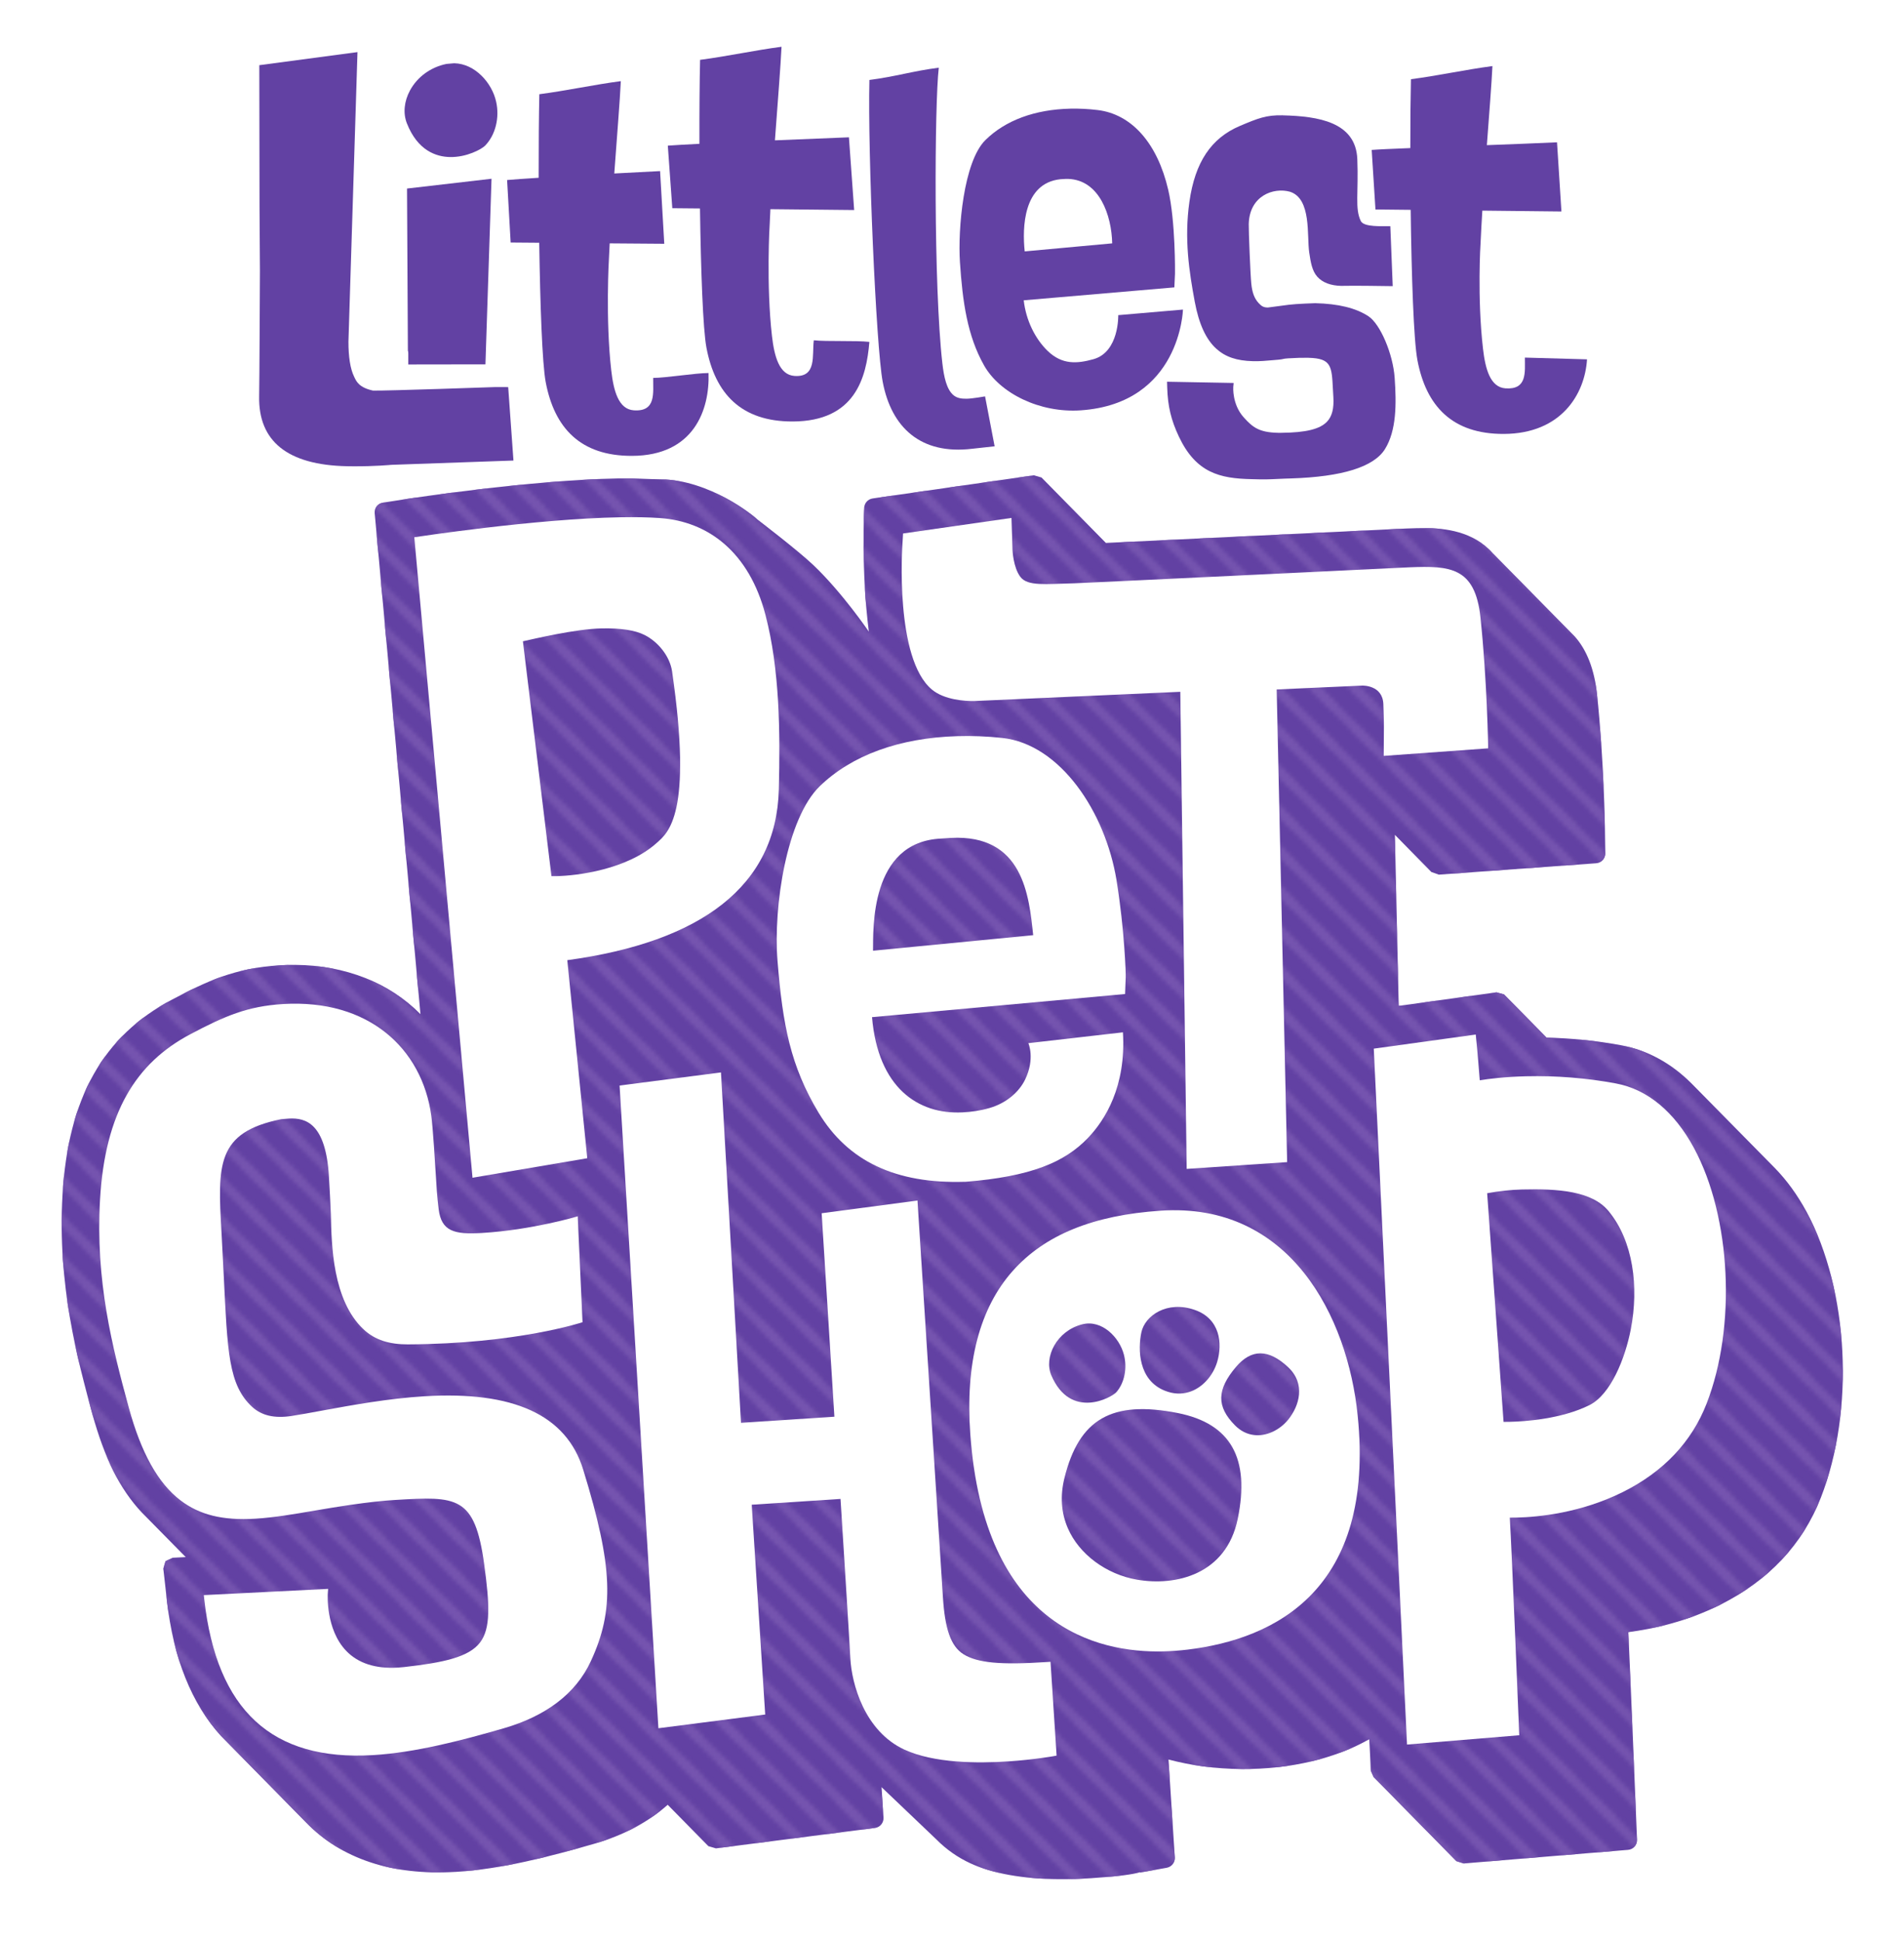 <?xml version="1.0" encoding="UTF-8" standalone="no"?>
<!-- Created with Inkscape (http://www.inkscape.org/) -->

<svg
   xmlns:dc="http://purl.org/dc/elements/1.1/"
   xmlns:cc="http://creativecommons.org/ns#"
   xmlns:rdf="http://www.w3.org/1999/02/22-rdf-syntax-ns#"
   xmlns:svg="http://www.w3.org/2000/svg"
   xmlns="http://www.w3.org/2000/svg"
   xmlns:sodipodi="http://sodipodi.sourceforge.net/DTD/sodipodi-0.dtd"
   xmlns:inkscape="http://www.inkscape.org/namespaces/inkscape"
   width="981.23"
   height="1000"
   viewBox="0 0 981.23 1000"
   id="svg9095"
   version="1.1"
   inkscape:version="0.91 r13725"
   sodipodi:docname="Littlest Pet Shop 2016.svg">
  <defs
     id="defs9097">
    <pattern
       id="pattern7396"
       height="9"
       width="9"
       y="0"
       x="0"
       patternUnits="userSpaceOnUse"
       patternTransform="matrix(0.118,0,0,0.118,-187.147,272.072)">
      <g
         id="g7398">
        <g
           id="g7400"
           clip-path="url(#clipPath7392)">
          <g
             id="g7402"
             transform="translate(20.165,-11.166)">
            <path
               id="path7404"
               style="fill:none;stroke:#7554af;stroke-opacity:1;stroke-width:2;stroke-linecap:butt;stroke-linejoin:miter;stroke-miterlimit:10;stroke-dasharray:none"
               d="M 0,0 -13.333,13.332" />
            <g
               id="g7406"
               transform="translate(-9,0)">
              <path
                 id="path7408"
                 style="fill:none;stroke:#7554af;stroke-opacity:1;stroke-width:2;stroke-linecap:butt;stroke-linejoin:miter;stroke-miterlimit:10;stroke-dasharray:none"
                 d="M 0,0 -13.333,13.332" />
              <g
                 id="g7410"
                 transform="translate(-9,0)">
                <path
                   id="path7412"
                   style="fill:none;stroke:#7554af;stroke-opacity:1;stroke-width:2;stroke-linecap:butt;stroke-linejoin:miter;stroke-miterlimit:10;stroke-dasharray:none"
                   d="M 0,0 -13.333,13.332" />
                <g
                   id="g7414"
                   transform="translate(18,9)">
                  <path
                     id="path7416"
                     style="fill:none;stroke:#7554af;stroke-opacity:1;stroke-width:2;stroke-linecap:butt;stroke-linejoin:miter;stroke-miterlimit:10;stroke-dasharray:none"
                     d="M 0,0 -13.333,13.332" />
                  <g
                     id="g7418"
                     transform="translate(-9,0)">
                    <path
                       id="path7420"
                       style="fill:none;stroke:#7554af;stroke-opacity:1;stroke-width:2;stroke-linecap:butt;stroke-linejoin:miter;stroke-miterlimit:10;stroke-dasharray:none"
                       d="M 0,0 -13.333,13.332" />
                    <g
                       id="g7422"
                       transform="translate(-9,0)">
                      <path
                         id="path7424"
                         style="fill:none;stroke:#7554af;stroke-opacity:1;stroke-width:2;stroke-linecap:butt;stroke-linejoin:miter;stroke-miterlimit:10;stroke-dasharray:none"
                         d="M 0,0 -13.333,13.332" />
                      <g
                         id="g7426"
                         transform="translate(18,9)">
                        <path
                           id="path7428"
                           style="fill:none;stroke:#7554af;stroke-opacity:1;stroke-width:2;stroke-linecap:butt;stroke-linejoin:miter;stroke-miterlimit:10;stroke-dasharray:none"
                           d="M 0,0 -13.333,13.332" />
                        <g
                           id="g7430"
                           transform="translate(-9,0)">
                          <path
                             id="path7432"
                             style="fill:none;stroke:#7554af;stroke-opacity:1;stroke-width:2;stroke-linecap:butt;stroke-linejoin:miter;stroke-miterlimit:10;stroke-dasharray:none"
                             d="M 0,0 -13.333,13.332" />
                          <g
                             id="g7434"
                             transform="translate(-9,0)">
                            <path
                               id="path7436"
                               style="fill:none;stroke:#7554af;stroke-opacity:1;stroke-width:2;stroke-linecap:butt;stroke-linejoin:miter;stroke-miterlimit:10;stroke-dasharray:none"
                               d="M 0,0 -13.333,13.332" />
                          </g>
                        </g>
                      </g>
                    </g>
                  </g>
                </g>
              </g>
            </g>
          </g>
        </g>
      </g>
    </pattern>
    <clipPath
       id="clipPath7392"
       clipPathUnits="userSpaceOnUse">
      <path
         inkscape:connector-curvature="0"
         id="path7394"
         d="m 1e-6,-1e-6 9,0 0,9 -9,0 0,-9 z" />
    </clipPath>
  </defs>
  <sodipodi:namedview
     id="base"
     pagecolor="#ffffff"
     bordercolor="#666666"
     borderopacity="1.0"
     inkscape:pageopacity="0.0"
     inkscape:pageshadow="2"
     inkscape:zoom="0.35355339"
     inkscape:cx="96.629725"
     inkscape:cy="308.63063"
     inkscape:document-units="px"
     inkscape:current-layer="layer1"
     showgrid="false"
     units="px"
     inkscape:window-width="1366"
     inkscape:window-height="705"
     inkscape:window-x="-8"
     inkscape:window-y="-8"
     inkscape:window-maximized="1" />
  <g
     inkscape:label="Layer 1"
     inkscape:groupmode="layer"
     id="layer1"
     transform="translate(0,-52.362)">
    <g
       id="g7346"
       transform="matrix(19.253,0,0,-19.253,958.959,661.648)">
      <path
         d="m 0,0 c -0.317,0.589 -0.698,1.112 -1.133,1.555 l -2.236,2.268 c -0.786,0.785 -1.71,1.281 -2.749,1.474 -0.508,0.095 -1.036,0.162 -1.57,0.2 l -0.445,0.452 -0.761,0.81 1.93,0.139 c 1.009,0.074 1.788,0.924 1.775,1.936 l -0.01,0.668 c -0.003,0.201 -0.037,2.013 -0.221,3.746 -0.108,1.009 -0.448,1.839 -1.012,2.471 l -0.047,0.05 -2.501,2.561 c -0.121,0.133 -0.247,0.254 -0.377,0.366 2.046,0.167 3.19,1.811 3.279,3.257 0.02,0.336 -0.098,0.672 -0.326,0.922 -0.228,0.249 -0.552,0.397 -0.889,0.407 l -1.644,0.046 c -0.026,0.579 -0.016,1.103 -0.006,1.417 l 0.916,-0.01 0.016,0 c 0.69,0 1.252,0.562 1.252,1.252 l -0.01,0.156 -0.113,1.776 c -0.042,0.657 -0.59,1.172 -1.246,1.172 l -0.06,-0.002 c -0.153,-0.007 -0.31,-0.013 -0.468,-0.02 0.021,0.3 0.037,0.553 0.046,0.75 0.018,0.371 -0.129,0.728 -0.402,0.979 -0.271,0.25 -0.63,0.37 -1.009,0.322 -0.377,-0.049 -0.764,-0.117 -1.145,-0.184 -0.349,-0.061 -0.71,-0.125 -1.036,-0.167 -0.617,-0.08 -1.076,-0.589 -1.091,-1.211 l -0.005,-0.251 c -0.437,0.259 -1.11,0.48 -2.155,0.505 -0.715,0.017 -1.14,-0.164 -1.641,-0.377 l -0.014,-0.005 c -0.412,-0.175 -0.767,-0.413 -1.064,-0.712 -0.543,0.695 -1.272,1.127 -2.108,1.227 -0.302,0.036 -0.603,0.052 -0.907,0.045 -0.858,-0.019 -1.627,-0.213 -2.271,-0.567 0.007,0.117 0.014,0.205 0.021,0.265 0.046,0.386 -0.086,0.764 -0.363,1.038 -0.236,0.233 -0.549,0.362 -0.881,0.362 l -0.159,-0.01 c -0.393,-0.051 -0.708,-0.116 -1.014,-0.179 -0.274,-0.057 -0.533,-0.111 -0.844,-0.151 -0.423,-0.055 -0.772,-0.312 -0.954,-0.669 0.005,0.094 0.01,0.18 0.014,0.257 0.017,0.371 -0.129,0.728 -0.402,0.979 -0.271,0.25 -0.636,0.37 -1.009,0.321 -0.376,-0.048 -0.764,-0.116 -1.138,-0.182 -0.352,-0.061 -0.715,-0.125 -1.043,-0.168 -0.527,-0.068 -0.938,-0.448 -1.057,-0.945 l -0.055,0.055 c -0.271,0.249 -0.636,0.369 -1.009,0.321 -0.377,-0.049 -0.764,-0.117 -1.144,-0.183 -0.35,-0.062 -0.712,-0.125 -1.038,-0.167 -0.106,-0.014 -0.207,-0.041 -0.302,-0.078 -0.416,0.518 -1.036,0.901 -1.796,0.918 l -0.04,0 c -0.146,0 -0.293,-0.015 -0.437,-0.044 -0.358,-0.073 -0.691,-0.214 -0.983,-0.412 -0.07,0.162 -0.175,0.309 -0.309,0.43 -0.271,0.245 -0.631,0.361 -1.005,0.312 l -2.628,-0.349 c -0.62,-0.083 -1.087,-0.617 -1.087,-1.244 l 0.006,-3.789 0.011,-1.706 -0.004,-0.75 c -0.004,-0.85 -0.01,-2.272 -0.017,-2.579 -0.014,-0.654 0.158,-2.653 2.696,-3.079 l 0.005,-0.236 0.954,-10.439 c -0.451,0.096 -0.918,0.147 -1.393,0.153 l -0.088,0 c -0.156,0 -0.316,-0.005 -0.477,-0.014 -1.52,-0.092 -2.507,-0.555 -3.55,-1.107 -2.376,-1.256 -3.62,-3.408 -3.806,-6.58 -0.157,-2.692 0.429,-4.841 0.857,-6.41 0.39,-1.432 0.952,-2.522 1.724,-3.338 l 0.124,-0.127 c -0.015,-0.138 -0.015,-0.278 0.001,-0.416 l 0.096,-0.861 c 0.214,-1.898 0.846,-3.429 1.885,-4.56 l 2.288,-2.326 c 1.161,-1.203 2.717,-1.824 4.623,-1.847 0.209,-0.003 0.426,0.002 0.643,0.014 l 0.036,0.003 c 1.382,0.082 2.772,0.441 4.068,0.816 0.452,0.13 0.88,0.298 1.278,0.499 l 0.131,-0.133 0.128,-0.118 c 0.405,-0.335 0.941,-0.492 1.465,-0.425 l 4.257,0.546 c 0.12,0.015 0.238,0.042 0.352,0.079 0.386,-0.37 0.824,-0.668 1.304,-0.887 0.802,-0.368 1.808,-0.561 2.995,-0.576 l 0.138,-0.001 c 0.289,0 0.594,0.011 0.906,0.031 0.672,0.045 1.097,0.094 1.417,0.163 l 0.068,0.01 0.712,0.129 c 0.959,0.171 1.635,1.034 1.572,2.007 l -0.04,0.611 0.121,-0.002 0.119,-0.001 c 0.798,0 1.572,0.093 2.303,0.277 l 2.213,-2.249 0.091,-0.085 c 0.342,-0.299 0.78,-0.466 1.233,-0.471 l 0.025,0 0.157,0.007 4.398,0.364 c 1.026,0.085 1.796,0.956 1.754,1.984 l -10e-4,0.039 c -0.026,0.642 -0.104,2.566 -0.17,4.123 0.517,0.151 1.013,0.344 1.475,0.575 1.683,0.84 2.863,2.103 3.507,3.753 C 1.54,-6.286 1.342,-2.488 0,0"
         style="fill:#ffffff;fill-opacity:1;fill-rule:nonzero;stroke:none"
         id="path7348"
         inkscape:connector-curvature="0" />
    </g>
    <g
       id="g7350"
       transform="matrix(19.253,0,0,-19.253,546.45,144.713)">
      <path
         d="m 0,0 0.15,0.009 0.055,0 C 1.049,-0.016 1.372,-0.97 1.388,-1.716 L -0.954,-1.931 C -1.021,-1.298 -0.995,-0.105 0,0 m 1.55,-3.637 c 0,0 0.028,-0.988 -0.667,-1.18 -0.434,-0.12 -0.832,-0.152 -1.22,0.22 -0.338,0.325 -0.584,0.825 -0.643,1.357 l 4.032,0.346 0.017,0.367 C 3.07,-2.52 3.084,-1.126 2.888,-0.284 2.598,0.965 1.909,1.743 0.997,1.852 0.752,1.882 0.505,1.894 0.268,1.889 -0.684,1.867 -1.47,1.577 -2.006,1.048 c -0.586,-0.577 -0.739,-2.386 -0.682,-3.26 0.071,-1.074 0.198,-1.976 0.646,-2.77 0.422,-0.748 1.493,-1.279 2.593,-1.202 2.666,0.186 2.731,2.696 2.731,2.696"
         style="fill:#6241a3;fill-opacity:1;fill-rule:nonzero;stroke:none"
         id="path7352"
         inkscape:connector-curvature="0" />
    </g>
    <g
       id="g7354"
       transform="matrix(19.253,0,0,-19.253,255.176,251.797)">
      <path
         d="m 0,0 c -0.024,-0.001 -2.918,-0.102 -3.253,-0.094 l -0.017,0 c -0.368,0.08 -0.442,0.239 -0.497,0.355 l -0.012,0.026 c -0.098,0.202 -0.149,0.525 -0.148,0.93 l 0.242,7.747 -2.628,-0.35 0.006,-3.783 0.011,-1.722 c -0.003,-0.495 -0.012,-2.913 -0.021,-3.348 -0.026,-1.213 0.762,-1.845 2.344,-1.879 l 0.174,-0.002 c 0.58,-0.004 1.02,0.039 1.02,0.039 l 3.269,0.115 -0.141,1.965"
         style="fill:#6241a3;fill-opacity:1;fill-rule:nonzero;stroke:none"
         id="path7356"
         inkscape:connector-curvature="0" />
    </g>
    <g
       id="g7358"
       transform="matrix(19.253,0,0,-19.253,231.841,133.277)">
      <path
         d="M 0,0 C 0.451,-0.01 0.853,0.212 0.944,0.306 1.219,0.589 1.336,1.051 1.238,1.483 1.129,1.979 0.678,2.498 0.116,2.51 L -0.091,2.492 C -0.513,2.406 -0.869,2.147 -1.067,1.783 -1.226,1.49 -1.256,1.17 -1.151,0.903 -0.863,0.171 -0.367,0.008 0,0"
         style="fill:#6241a3;fill-opacity:1;fill-rule:nonzero;stroke:none"
         id="path7360"
         inkscape:connector-curvature="0" />
    </g>
    <g
       id="g7362"
       transform="matrix(19.253,0,0,-19.253,210.047,203.126)">
      <path
         d="m 0,0 0.008,-1.532 c 0,-0.157 0.015,0.189 0.011,-0.391 L 2.084,-1.92 2.247,3.047 -0.015,2.785"
         style="fill:#6241a3;fill-opacity:1;fill-rule:nonzero;stroke:none"
         id="path7364"
         inkscape:connector-curvature="0" />
    </g>
    <g
       id="g7366"
       transform="matrix(19.253,0,0,-19.253,336.615,247.079)">
      <path
         d="m 0,0 c -0.005,-0.399 0.087,-0.91 -0.52,-0.867 -0.409,0.029 -0.54,0.523 -0.602,1.067 -0.157,1.364 -0.063,3.007 -0.061,3.011 0.006,0.126 0.012,0.257 0.019,0.39 L 0.297,3.59 0.185,5.535 C -0.241,5.513 -0.652,5.492 -1.041,5.471 -0.967,6.483 -0.89,7.434 -0.866,7.942 -1.56,7.852 -2.337,7.684 -3.047,7.592 -3.06,7.03 -3.066,6.231 -3.065,5.356 -3.453,5.331 -3.748,5.311 -3.91,5.296 L -3.815,3.623 -3.05,3.617 c 0.025,-1.662 0.08,-3.234 0.173,-3.728 0.232,-1.226 0.928,-1.98 2.311,-1.975 1.668,0.005 2.082,1.25 2.048,2.217 C 1.124,0.13 0.341,0.001 0,0"
         style="fill:#6241a3;fill-opacity:1;fill-rule:nonzero;stroke:none"
         id="path7368"
         inkscape:connector-curvature="0" />
    </g>
    <g
       id="g7370"
       transform="matrix(19.253,0,0,-19.253,419.401,227.692)">
      <path
         d="m 0,0 c -0.052,-0.395 0.089,-0.997 -0.518,-0.954 -0.408,0.029 -0.539,0.523 -0.602,1.067 -0.157,1.364 -0.063,3.008 -0.06,3.011 0.005,0.124 0.012,0.253 0.018,0.385 L 1.08,3.486 0.94,5.432 C 0.239,5.404 -0.431,5.377 -1.041,5.351 -0.966,6.375 -0.888,7.342 -0.864,7.855 -1.558,7.765 -2.335,7.597 -3.044,7.505 -3.058,6.941 -3.064,6.137 -3.062,5.258 -3.445,5.238 -3.738,5.222 -3.908,5.209 l 0.12,-1.674 0.741,-0.007 c 0.024,-1.661 0.079,-3.232 0.173,-3.726 0.232,-1.226 0.927,-1.98 2.311,-1.975 1.667,0.006 1.971,1.166 2.05,2.13 C 1.132,-0.002 0.339,-0.038 0,0"
         style="fill:#6241a3;fill-opacity:1;fill-rule:nonzero;stroke:none"
         id="path7372"
         inkscape:connector-curvature="0" />
    </g>
    <g
       id="g7374"
       transform="matrix(19.253,0,0,-19.253,705.208,215.293)">
      <path
         d="m 0,0 c -0.337,0.22 -0.803,0.334 -1.425,0.349 0,0 -0.503,-0.016 -0.702,-0.042 L -2.692,0.233 C -2.81,0.235 -2.859,0.267 -2.94,0.354 -3.056,0.48 -3.112,0.641 -3.135,0.877 -3.16,1.125 -3.207,2.302 -3.203,2.466 c 0.019,0.759 0.662,0.988 1.102,0.866 0.583,-0.185 0.45,-1.18 0.517,-1.627 0.038,-0.251 0.073,-0.488 0.216,-0.648 0.139,-0.155 0.354,-0.238 0.641,-0.245 l 0.063,10e-4 C -0.439,0.82 0.38,0.81 0.651,0.805 L 0.587,2.409 C 0.365,2.413 -0.12,2.379 -0.203,2.547 -0.368,2.882 -0.26,3.313 -0.297,4.207 -0.339,5.196 -1.337,5.353 -2.293,5.376 L -2.302,5.377 C -2.736,5.386 -2.958,5.296 -3.439,5.093 -4.211,4.766 -4.641,4.121 -4.791,3.064 -4.933,2.066 -4.798,1.195 -4.648,0.388 c 0.111,-0.596 0.3,-1.008 0.578,-1.259 0.243,-0.219 0.544,-0.321 0.979,-0.332 l 0.008,0 c 0.187,-0.004 0.337,0.01 0.528,0.027 l 0.15,0.013 c 0.142,0.012 0.105,0.027 0.257,0.036 0.216,0.013 0.392,0.018 0.538,0.015 l 0.011,-10e-4 c 0.607,-0.015 0.618,-0.221 0.649,-0.836 l 0.012,-0.209 c 0.019,-0.308 -0.033,-0.517 -0.166,-0.66 -0.189,-0.203 -0.567,-0.296 -1.224,-0.302 l -0.092,0 c -0.505,0.011 -0.677,0.147 -0.916,0.412 -0.315,0.35 -0.281,0.809 -0.281,0.814 l 0.01,0.108 -1.783,0.033 0.005,-0.161 c 0.014,-0.491 0.105,-0.87 0.313,-1.309 0.46,-0.972 1.099,-1.119 1.941,-1.137 l 0.205,-0.005 c 0.283,-0.006 0.376,0.008 0.69,0.019 l 0.161,0.005 c 1.373,0.043 2.221,0.307 2.519,0.786 0.309,0.498 0.308,1.21 0.259,1.905 C 0.659,-1.008 0.317,-0.207 0,0"
         style="fill:#6241a3;fill-opacity:1;fill-rule:nonzero;stroke:none"
         id="path7376"
         inkscape:connector-curvature="0" />
    </g>
    <g
       id="g7378"
       transform="matrix(19.253,0,0,-19.253,498.222,257.804)">
      <path
         d="M 0,0 C -0.154,-0.003 -0.268,0.021 -0.358,0.097 -0.541,0.253 -0.612,0.586 -0.653,0.948 -0.889,3.01 -0.863,7.896 -0.749,8.859 -1.443,8.771 -1.897,8.622 -2.606,8.531 -2.653,6.578 -2.428,1.391 -2.25,0.453 c 0.232,-1.226 1.019,-1.957 2.393,-1.792 l 0.603,0.066 C 0.687,-0.974 0.49,0.063 0.49,0.063 0.49,0.063 0.154,0.003 0,0"
         style="fill:#6241a3;fill-opacity:1;fill-rule:nonzero;stroke:none"
         id="path7380"
         inkscape:connector-curvature="0" />
    </g>
    <g
       id="g7382"
       transform="matrix(19.253,0,0,-19.253,785.857,236.605)">
      <path
         d="m 0,0 c 0,-0.391 0.065,-0.865 -0.52,-0.823 -0.409,0.029 -0.54,0.522 -0.602,1.066 -0.157,1.364 -0.066,2.823 -0.064,2.827 0.012,0.269 0.028,0.561 0.047,0.863 L 0.978,3.91 0.86,5.761 C 0.255,5.734 -0.394,5.708 -1.018,5.685 -0.952,6.56 -0.89,7.353 -0.869,7.801 -1.563,7.711 -2.34,7.542 -3.05,7.45 -3.061,6.968 -3.068,6.321 -3.067,5.607 -3.564,5.587 -3.937,5.571 -4.101,5.557 L -4,3.964 -3.057,3.954 c 0.022,-1.754 0.079,-3.488 0.18,-4.022 0.232,-1.225 0.928,-1.98 2.312,-1.975 1.544,0.006 2.171,1.07 2.228,1.996"
         style="fill:#6241a3;fill-opacity:1;fill-rule:nonzero;stroke:none"
         id="path7384"
         inkscape:connector-curvature="0" />
    </g>
    <g
       id="g7386"
       transform="matrix(19.253,0,0,-19.253,401.17,334.14)">
      <path
         d="M 0,0 Z M -14.638,-31.734 Z M -0.552,0.725 C -0.671,0.844 -1.845,1.792 -3.147,1.808 -3.472,1.812 -3.853,1.839 -4.283,1.832 -6.646,1.791 -9.904,1.29 -9.936,1.285 L -10.585,1.184 C -10.722,1.162 -10.82,1.038 -10.807,0.9 l 1.225,-13.405 c -0.83,0.841 -2.015,1.309 -3.349,1.319 -0.137,10e-4 -0.28,-0.003 -0.424,-0.012 -1.196,-0.072 -1.947,-0.425 -2.878,-0.918 -1.848,-0.976 -2.779,-2.634 -2.93,-5.217 -0.141,-2.422 0.404,-4.421 0.802,-5.88 0.316,-1.163 0.746,-2.02 1.319,-2.627 l 1.141,-1.158 0.036,-0.036 -0.351,-0.018 -0.188,-0.092 -0.061,-0.2 0.097,-0.86 c 0.174,-1.542 0.659,-2.756 1.452,-3.619 l 2.268,-2.306 c 0.946,-0.98 2.29,-1.427 3.989,-1.33 l 0.026,0.001 c 1.221,0.073 2.504,0.406 3.709,0.754 0.774,0.224 1.432,0.574 1.96,1.041 l 1.089,-1.107 0.202,-0.059 4.256,0.546 c 0.138,0.018 0.238,0.139 0.229,0.278 l -0.052,0.813 0.001,0 1.466,-1.397 c 0.266,-0.269 0.572,-0.484 0.91,-0.639 0.601,-0.275 1.398,-0.418 2.369,-0.425 0.279,-0.002 0.572,0.007 0.872,0.026 0.721,0.049 1.102,0.099 1.302,0.16 l 10e-4,-0.009 0.713,0.128 c 0.132,0.024 0.225,0.143 0.216,0.276 l -0.169,2.621 c 0.596,-0.159 1.257,-0.25 1.954,-0.255 1.336,-0.01 2.547,0.297 3.421,0.8 l 0.041,-0.844 0.075,-0.168 2.216,-2.252 0.195,-0.063 4.398,0.364 c 0.141,0.011 0.247,0.132 0.241,0.273 0,0 -0.154,3.843 -0.232,5.554 0.658,0.084 1.552,0.279 2.448,0.726 1.306,0.652 2.217,1.619 2.706,2.876 0.91,2.331 0.748,5.546 -0.384,7.646 -0.245,0.453 -0.53,0.847 -0.856,1.179 l -2.226,2.259 c -0.547,0.546 -1.18,0.888 -1.885,1.02 -0.641,0.119 -1.311,0.188 -1.992,0.204 l -0.009,0.009 -1.129,1.147 -0.202,0.056 -2.618,-0.363 -0.102,4.577 0.976,-0.994 0.199,-0.071 4.213,0.305 c 0.139,0.01 0.246,0.127 0.244,0.266 l -0.01,0.662 c 0,0.018 -0.026,1.85 -0.212,3.599 -0.071,0.659 -0.27,1.177 -0.594,1.539 l -2.182,2.216 -0.011,0.01 C 18.597,0.425 17.836,0.499 17.31,0.503 17.173,0.504 17.023,0.501 16.807,0.492 14.485,0.38 10.54,0.19 8.765,0.106 L 7.042,1.857 6.835,1.916 2.521,1.296 C 2.386,1.277 2.288,1.157 2.296,1.021 c 0,0 -0.086,-1.667 0.125,-3.293 0,0 -0.694,1.03 -1.484,1.783 -0.421,0.401 -1.489,1.214 -1.489,1.214"
         style="fill:#6241a3;fill-opacity:1;fill-rule:nonzero;stroke:none"
         id="path7388"
         inkscape:connector-curvature="0" />
    </g>
    <g
       id="g7390"
       transform="matrix(19.253,0,0,-19.253,401.111,334.14)">
      <path
         d="M 0,0 Z M -14.638,-31.734 Z M -0.552,0.725 C -0.671,0.844 -1.845,1.792 -3.147,1.808 -3.472,1.812 -3.853,1.839 -4.283,1.832 -6.646,1.791 -9.904,1.29 -9.936,1.285 L -10.585,1.184 C -10.722,1.162 -10.819,1.038 -10.807,0.9 l 1.225,-13.405 c -0.829,0.841 -2.015,1.309 -3.349,1.319 -0.137,10e-4 -0.28,-0.003 -0.424,-0.012 -1.196,-0.072 -1.947,-0.425 -2.878,-0.918 -1.848,-0.976 -2.779,-2.634 -2.93,-5.217 -0.141,-2.422 0.404,-4.421 0.802,-5.88 0.316,-1.163 0.746,-2.02 1.319,-2.627 l 1.141,-1.158 0.036,-0.036 -0.351,-0.018 -0.188,-0.092 -0.061,-0.2 0.097,-0.86 c 0.174,-1.542 0.659,-2.756 1.452,-3.619 l 2.268,-2.306 c 0.946,-0.98 2.29,-1.427 3.989,-1.33 l 0.026,0.001 c 1.221,0.073 2.504,0.406 3.709,0.754 0.774,0.224 1.432,0.574 1.96,1.041 l 1.089,-1.107 0.202,-0.059 4.256,0.546 c 0.138,0.018 0.238,0.139 0.229,0.278 l -0.052,0.813 0.001,0 1.466,-1.397 c 0.266,-0.269 0.572,-0.484 0.91,-0.639 0.601,-0.275 1.398,-0.418 2.369,-0.425 0.279,-0.002 0.572,0.007 0.872,0.026 0.721,0.049 1.102,0.099 1.302,0.16 l 10e-4,-0.009 0.713,0.128 c 0.132,0.024 0.225,0.143 0.216,0.276 l -0.169,2.621 c 0.596,-0.159 1.257,-0.25 1.954,-0.255 1.336,-0.01 2.547,0.297 3.421,0.8 l 0.041,-0.844 0.075,-0.168 2.216,-2.252 0.195,-0.063 4.398,0.364 c 0.141,0.011 0.247,0.132 0.241,0.273 0,0 -0.154,3.843 -0.232,5.554 0.658,0.084 1.552,0.279 2.448,0.726 1.306,0.652 2.217,1.619 2.706,2.876 0.91,2.331 0.748,5.546 -0.384,7.646 -0.245,0.453 -0.53,0.847 -0.856,1.179 l -2.226,2.259 c -0.547,0.546 -1.18,0.888 -1.885,1.02 -0.641,0.119 -1.311,0.188 -1.992,0.204 l -0.002,0.002 -0.007,0.007 -1.129,1.147 -0.202,0.056 -2.618,-0.363 -0.102,4.577 0.976,-0.994 0.199,-0.071 4.213,0.305 c 0.139,0.01 0.246,0.127 0.244,0.266 l -0.01,0.662 c 0,0.018 -0.026,1.85 -0.212,3.599 -0.071,0.659 -0.27,1.177 -0.594,1.539 l -2.182,2.216 -0.011,0.01 C 18.597,0.425 17.836,0.499 17.31,0.503 17.173,0.504 17.023,0.501 16.807,0.492 14.485,0.38 10.54,0.19 8.765,0.106 L 7.042,1.857 6.835,1.916 2.521,1.296 C 2.386,1.277 2.288,1.157 2.296,1.021 c 0,0 -0.086,-1.667 0.125,-3.293 0,0 -0.694,1.03 -1.484,1.783 -0.421,0.401 -1.489,1.214 -1.489,1.214"
         style="fill:url(#pattern7396);fill-opacity:1;fill-rule:nonzero;stroke:none"
         id="path7438"
         inkscape:connector-curvature="0" />
    </g>
    <g
       id="g7440"
       transform="matrix(19.253,0,0,-19.253,310.258,376.131)">
      <path
         d="M 0,0 C 0.504,0.009 0.886,-0.05 1.136,-0.175 1.491,-0.353 1.814,-0.734 1.875,-1.152 2.433,-4.983 1.766,-5.469 1.465,-5.74 0.678,-6.45 -0.657,-6.62 -1.223,-6.63 l -0.131,0 -0.764,6.285 C -1.855,-0.289 -0.716,-0.013 0,0 m -0.395,-14.179 -0.535,5.3 c 3.591,0.489 5.596,1.987 5.662,4.565 0.04,1.539 0.023,3.217 -0.355,4.667 C 3.936,2.047 2.839,2.862 1.548,2.953 1.249,2.974 0.895,2.981 0.496,2.974 -1.791,2.935 -4.993,2.444 -5.025,2.439 l 1.558,-17.14"
         style="fill:#ffffff;fill-opacity:1;fill-rule:nonzero;stroke:none"
         id="path7442"
         inkscape:connector-curvature="0" />
    </g>
    <g
       id="g7444"
       transform="matrix(19.253,0,0,-19.253,449.917,542.204)">
      <path
         d="M 0,0 C 0.009,0.551 -0.099,2.911 1.819,3.001 1.909,3.005 1.998,3.015 2.083,3.019 4.023,3.12 4.175,1.471 4.287,0.416 L 0,0 Z M 6.764,-0.703 C 6.769,-0.651 6.735,0.549 6.518,1.885 6.221,3.708 5.014,5.529 3.454,5.695 3.049,5.738 2.645,5.754 2.254,5.742 0.702,5.695 -0.571,5.231 -1.428,4.4 -2.307,3.547 -2.676,1.195 -2.556,-0.28 c 0.138,-1.711 0.349,-2.808 1.096,-4.05 0.784,-1.304 2.065,-1.911 3.916,-1.854 l 0.021,0 c 1.749,0.141 2.649,0.52 3.276,1.174 0.453,0.473 1.026,1.373 0.936,2.826 L 4.158,-2.474 C 4.161,-2.482 4.341,-2.888 4.071,-3.448 3.916,-3.769 3.584,-4.073 3.121,-4.209 2.88,-4.279 2.634,-4.315 2.392,-4.326 1.2,-4.385 0.134,-3.662 -0.027,-1.778 l 6.774,0.619"
         style="fill:#ffffff;fill-opacity:1;fill-rule:nonzero;stroke:none"
         id="path7446"
         inkscape:connector-curvature="0" />
    </g>
    <g
       id="g7448"
       transform="matrix(19.253,0,0,-19.253,712.909,415.137)">
      <path
         d="m 0,0 c 0.018,-0.468 0.015,-0.602 0.015,-0.606 l -0.005,-0.78 2.796,0.202 c 0,0 -0.026,1.803 -0.207,3.51 -0.144,1.341 -0.816,1.378 -1.896,1.335 0,0 -8.812,-0.425 -8.969,-0.428 -0.78,-0.018 -1.257,-0.085 -1.451,0.173 -0.192,0.255 -0.209,0.716 -0.209,0.716 l -0.028,0.86 -2.902,-0.416 -0.013,-0.228 c -0.011,-0.138 -0.212,-3.119 0.785,-3.949 0.336,-0.28 0.902,-0.312 1.136,-0.307 l 5.513,0.247 0.171,-12.768 2.689,0.182 -0.28,12.649 2.283,0.103 C -0.55,0.496 -0.02,0.511 0,0"
         style="fill:#ffffff;fill-opacity:1;fill-rule:nonzero;stroke:none"
         id="path7450"
         inkscape:connector-curvature="0" />
    </g>
    <g
       id="g7452"
       transform="matrix(19.253,0,0,-19.253,218.885,771.755)">
      <path
         d="m 0,0 c -0.974,-0.059 -1.951,-0.238 -2.736,-0.382 -0.303,-0.056 -0.59,-0.109 -0.829,-0.146 -0.457,-0.069 -0.8,0.009 -1.054,0.243 -0.635,0.585 -0.661,1.465 -0.762,3.539 -0.018,0.357 -0.036,0.73 -0.058,1.118 -0.105,1.825 -0.144,2.688 1.594,3.042 0,0 0.097,0.01 0.214,0.017 0.448,0.024 0.984,-0.127 1.067,-1.558 0.005,-0.076 0.05,-0.88 0.052,-1.004 C -2.495,4.05 -2.469,2.578 -1.643,1.795 -1.329,1.497 -0.931,1.387 -0.458,1.388 2.481,1.4 4.224,1.981 4.224,1.981 L 4.095,4.815 c 0,0 -1.21,-0.365 -2.571,-0.446 C 0.786,4.325 0.448,4.417 0.374,4.999 0.33,5.342 0.313,5.632 0.297,5.913 0.279,6.207 0.22,7.185 0.176,7.506 -0.072,9.309 -1.503,10.633 -3.789,10.496 -4.747,10.438 -5.357,10.172 -6.274,9.688 -7.736,8.915 -8.556,7.583 -8.691,5.267 c -0.127,-2.177 0.327,-3.948 0.769,-5.57 0.331,-1.212 0.783,-2.024 1.383,-2.482 0.514,-0.393 1.133,-0.544 2.008,-0.492 0.495,0.03 1.03,0.121 1.596,0.218 0.305,0.052 0.62,0.105 0.945,0.152 0.478,0.069 0.867,0.112 1.191,0.131 1.662,0.1 2.138,0.119 2.39,-1.718 0.15,-1.095 0.175,-1.719 -0.109,-2.094 -0.296,-0.392 -0.969,-0.539 -2.03,-0.659 l -0.17,-0.015 c -0.599,-0.035 -1.064,0.115 -1.384,0.448 -0.554,0.577 -0.494,1.524 -0.493,1.534 l 0.009,0.125 -3.328,-0.167 0.013,-0.117 c 0.334,-2.965 1.811,-4.327 4.517,-4.165 1.127,0.068 2.348,0.385 3.499,0.718 1.101,0.319 1.92,0.906 2.331,1.795 0.633,1.367 0.599,2.513 -0.203,5.123 C 3.789,-0.491 2.366,0.142 0,0"
         style="fill:#ffffff;fill-opacity:1;fill-rule:nonzero;stroke:none"
         id="path7454"
         inkscape:connector-curvature="0" />
    </g>
    <g
       id="g7456"
       transform="matrix(19.253,0,0,-19.253,539.307,908.699)">
      <path
         d="m 0,0 c -1.229,-0.082 -1.852,-0.023 -2.222,0.209 -0.346,0.217 -0.497,0.692 -0.55,1.525 l -0.681,10.617 -2.565,-0.341 0.341,-5.445 -2.5,-0.163 -0.536,9.377 -2.714,-0.351 1.039,-17.2 2.859,0.367 -0.361,5.615 2.377,0.155 c 0.043,-0.688 0.235,-3.712 0.263,-4.264 0.034,-0.677 0.377,-1.954 1.452,-2.447 0.785,-0.36 1.944,-0.369 2.776,-0.313 0.678,0.045 1.191,0.137 1.196,0.137 l 0.097,0.018 -0.163,2.511"
         style="fill:#ffffff;fill-opacity:1;fill-rule:nonzero;stroke:none"
         id="path7458"
         inkscape:connector-curvature="0" />
    </g>
    <g
       id="g7460"
       transform="matrix(19.253,0,0,-19.253,840.439,737.234)">
      <path
         d="M 0,0 C -0.151,-0.782 -0.538,-1.748 -1.108,-2.031 -1.859,-2.405 -2.841,-2.468 -3.229,-2.477 L -3.406,-2.479 -3.845,3.64 c 0.325,0.059 0.639,0.093 0.933,0.1 0.964,0.024 1.87,-0.038 2.315,-0.576 C 0.067,2.365 0.219,1.13 0,0 M 1.693,4.846 C 1.166,5.822 0.442,6.422 -0.4,6.578 -1.187,6.725 -1.996,6.789 -2.802,6.77 -3.372,6.756 -3.794,6.703 -4.043,6.662 -4.105,7.469 -4.139,7.77 -4.14,7.774 L -4.15,7.887 -6.88,7.509 -6.875,7.403 c 0.009,-0.167 0.885,-18.517 0.885,-18.517 l 3.004,0.249 c 0,0 -0.2,4.975 -0.253,5.823 l 0.19,0.002 c 0.576,0.014 1.709,0.122 2.839,0.685 1.085,0.542 1.838,1.337 2.238,2.363 0.802,2.057 0.658,4.996 -0.335,6.838"
         style="fill:#ffffff;fill-opacity:1;fill-rule:nonzero;stroke:none"
         id="path7462"
         inkscape:connector-curvature="0" />
    </g>
    <g
       id="g7464"
       transform="matrix(19.253,0,0,-19.253,663.91,783.769)">
      <path
         d="m 0,0 c -0.234,-0.289 -0.592,-0.452 -0.914,-0.414 -0.191,0.022 -0.364,0.109 -0.513,0.26 C -1.924,0.348 -1.916,0.8 -1.4,1.408 -0.986,1.895 -0.53,1.893 -0.005,1.403 0.474,0.955 0.294,0.364 0,0 m -1.354,-2.663 c -0.308,-1.485 -1.655,-1.8 -2.693,-1.622 -0.827,0.142 -1.554,0.683 -1.854,1.379 -0.178,0.413 -0.208,0.863 -0.091,1.338 0.391,1.587 1.271,2.091 3.037,1.742 1.415,-0.281 1.938,-1.208 1.601,-2.837 m -4.159,5.212 c 0.527,0.133 0.995,-0.353 1.113,-0.81 0.094,-0.363 0.016,-0.757 -0.2,-1.004 -0.128,-0.147 -1.225,-0.754 -1.742,0.448 -0.207,0.483 0.141,1.194 0.829,1.366 m 1.581,-0.215 c 0.094,0.445 0.686,0.86 1.43,0.6 C -1.823,2.698 -1.756,2.031 -1.903,1.542 -2.02,1.153 -2.318,0.836 -2.664,0.734 -2.868,0.673 -3.082,0.685 -3.298,0.77 -4.02,1.052 -4.026,1.888 -3.932,2.334 M -3.408,5.59 C -5.218,5.471 -6.515,4.943 -7.374,3.979 -8.265,2.978 -8.648,1.507 -8.511,-0.392 c 0.37,-5.154 3.393,-5.854 5.161,-5.812 l 10e-4,0 c 0.214,0.005 0.436,0.021 0.659,0.048 2.336,0.284 5.021,1.602 4.548,6.266 -0.267,2.641 -1.81,5.71 -5.266,5.48"
         style="fill:#ffffff;fill-opacity:1;fill-rule:nonzero;stroke:none"
         id="path7466"
         inkscape:connector-curvature="0" />
    </g>
  </g>
</svg>
